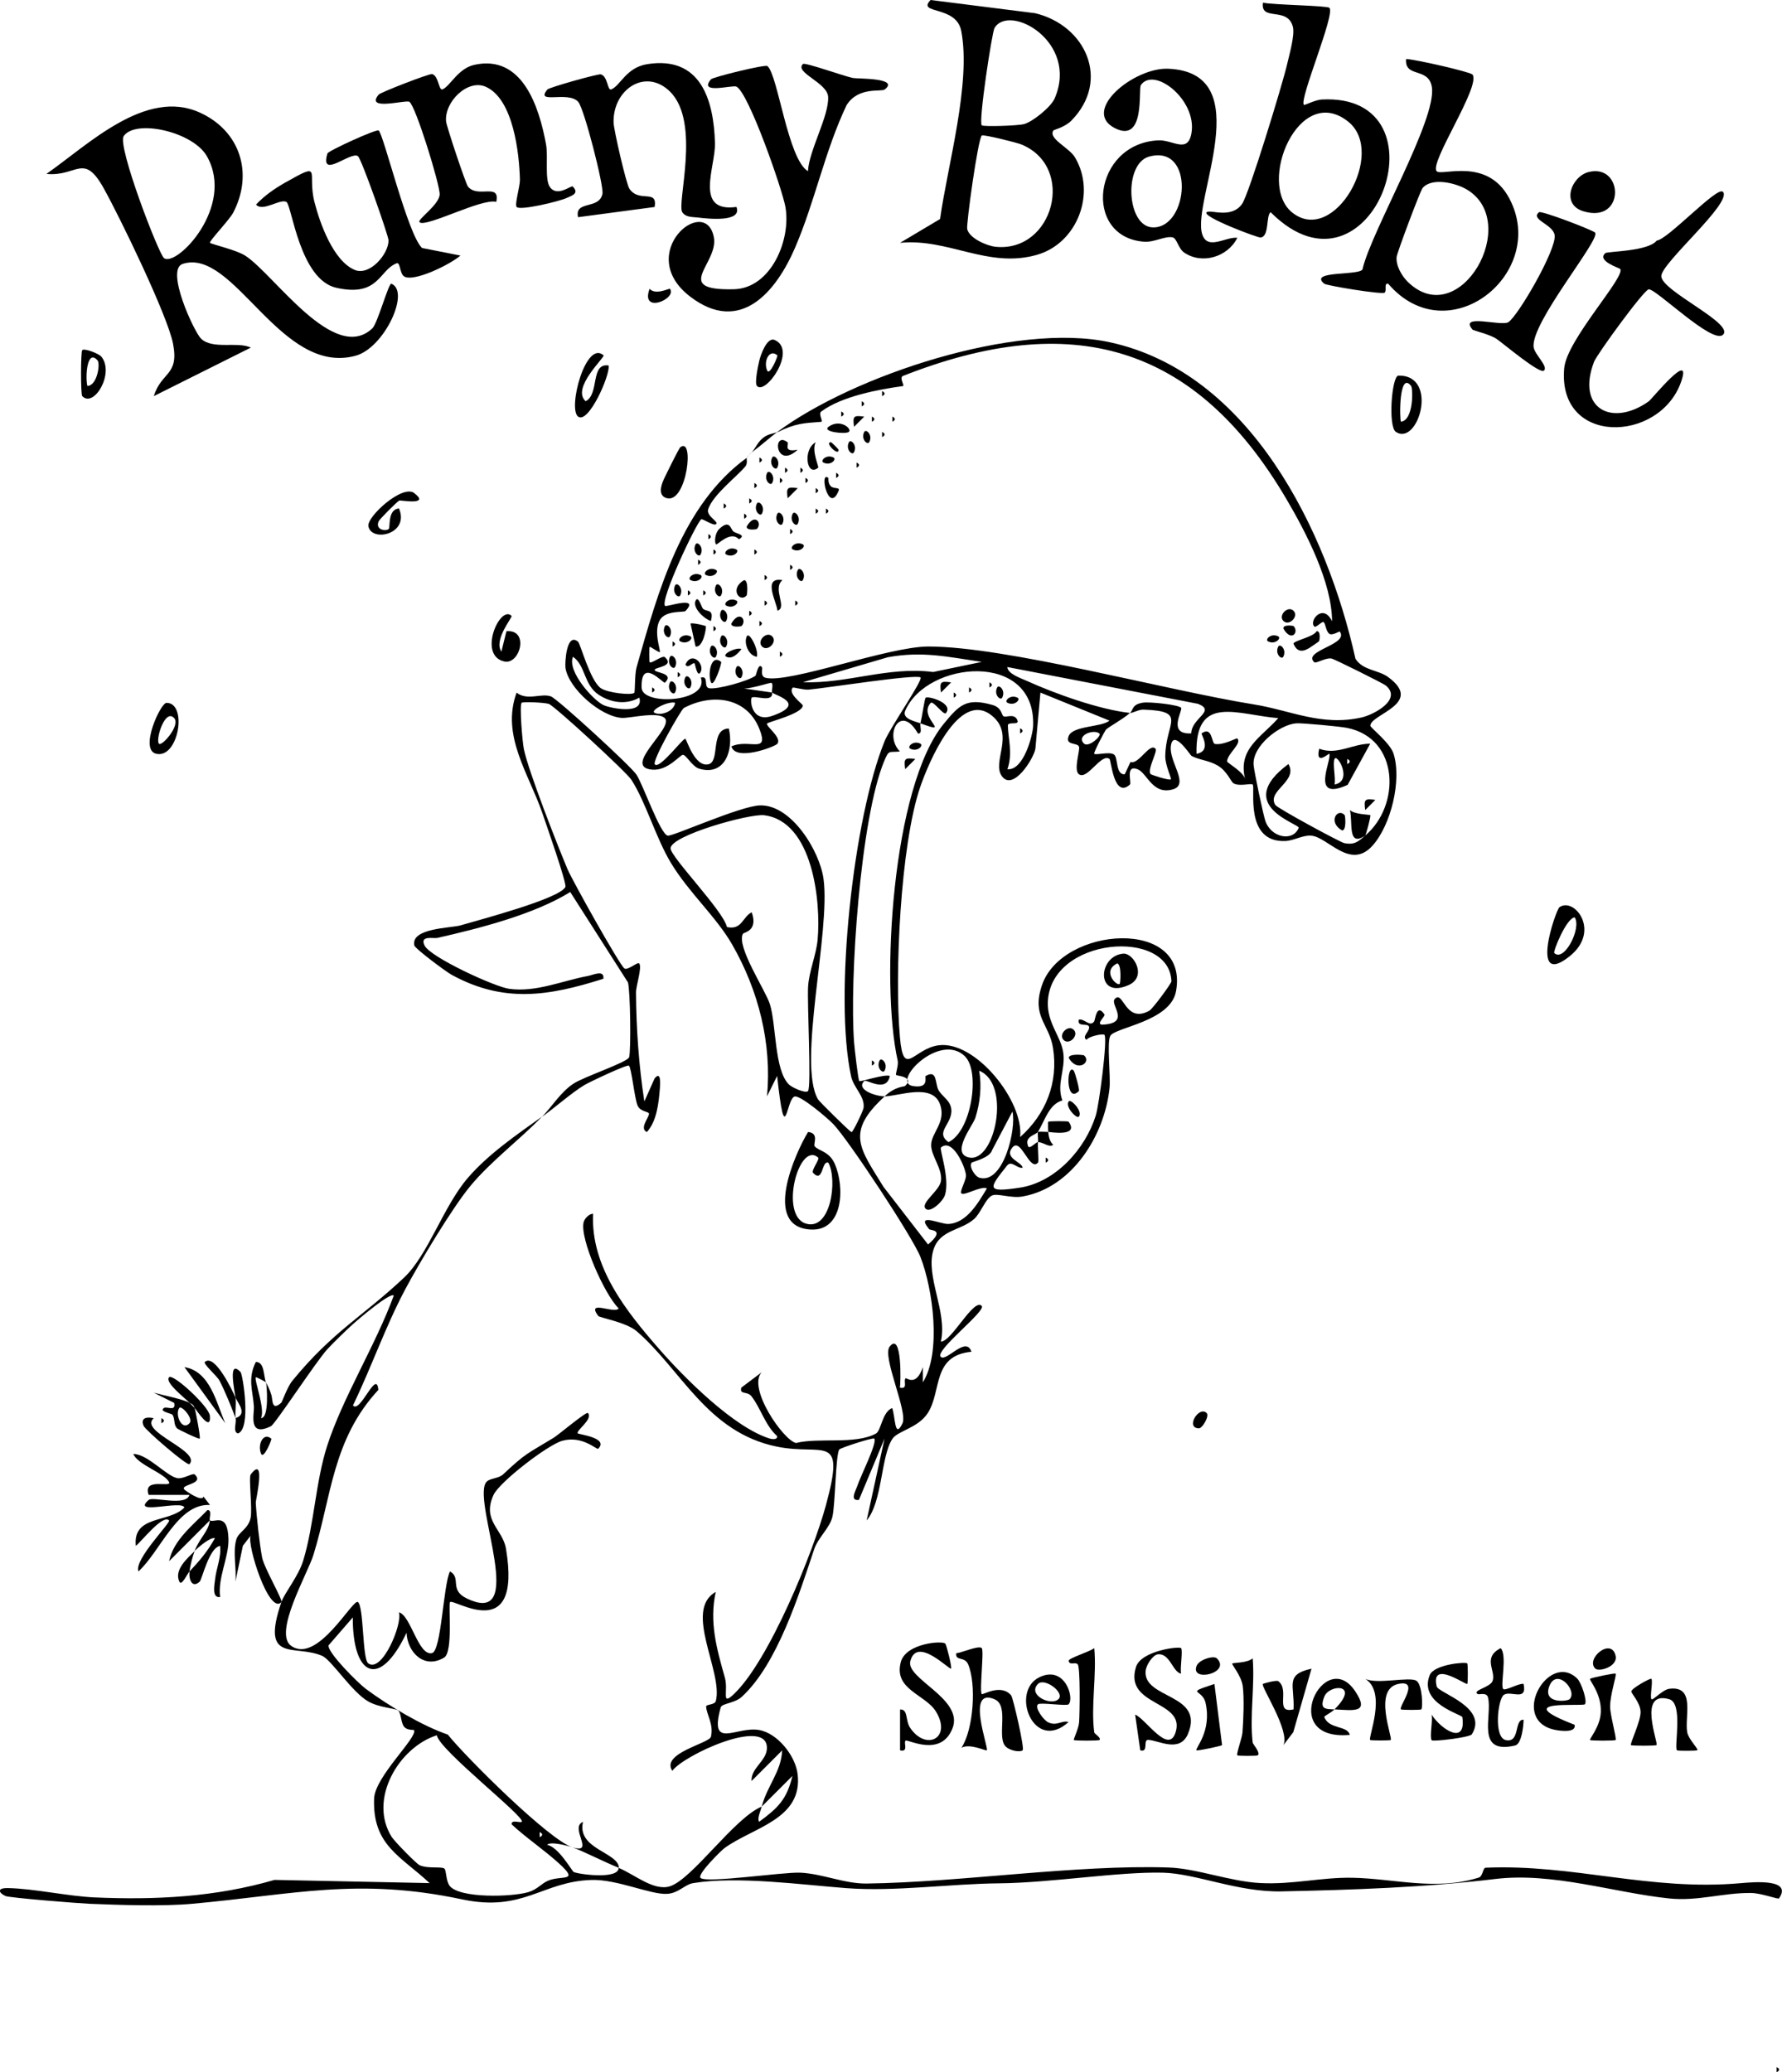 <?xml version="1.0" encoding="UTF-8"?>
<svg id="uuid-be283dd2-539d-4e87-a8a6-dfc54a378e15" data-name="Layer 2" xmlns="http://www.w3.org/2000/svg" viewBox="0 0 333.53 387.74">
  <g id="uuid-b0acd64b-17d4-4eb3-b399-25d6fc70f243" data-name="Layer 3">
    <g>
      <path d="M196.2,211.81c-.05-.53-.07-1.85,0-1.92.14-.13,3.7-.15,3.81,0,2.04,2.84-3.33,1.94-3.82,1.91.08.84.26,1.81.94,2.4-.75.61-1.81-.49-2.85-.49.07-.58-.13-1.78,0-1.91.07-.07,1.4-.03,1.91,0Z"/>
      <path d="M107.22,345.67c4.22,1.29-.71-3.76,1.9-4.77-1.21,5.1,6.68,5.69,6.71,8.6-2.86-1.16-6.23-2.91-8.61-3.82Z"/>
      <path d="M145.49,80.82c-1.42,1.06-2.99,2.49-4.78,3.82.78-.91,1.19-2.12,2.37-2.9.92-.61,1.76-.59,2.42-.92Z"/>
      <path d="M139.75,85.6c.3-.34.67-.62.96-.96-.35.26-.6.7-.96.96Z"/>
      <path d="M145.49,80.82c14.25-10.58,44.59-20.61,62.23-16.78,26.22,5.69,40.6,35.11,45.98,59.23,1.42,2.22,4.23,2.03,6.13,3.43,6.8,4.98-3.35,6.92-3.35,9.1,0,.34,3.71,3.22,4.34,5.21,1.58,4.99-.49,13.38-3.92,17.21-4.18,4.67-8.34-1.58-11.47-1.86-1.54-.14-3.21.92-4.81,1-7.85.38-5.59-10.13-6.17-10.57-.38-.29-2.43.43-3.59-.23-.44-.25-1.21-2.29-2.92-3.3s-3.41-1.02-4.93-1.82c-.23-.12-3.46-5.21-3.87-1.82-.36,2.95,3.53,7.15.4,8.07-3.85,1.13-4.81-3.05-6.63-3.76-2.35-.92-1.07,2.54-1.42,2.86-3.02,2.74-3.52-4.55-3.83-4.78-1.55-1.16-4.14,4-5.72,2.86-1.05-.76.2-4.38.03-5.1-.2-.91-2.7-.2-1.95-2.05.8-1.96,6.11-1.62,7.64-2.88l-12.93-5.25-.94,10.5c-.3,1.84-4.15,7.98-6.25,5.17-2.02-2.69,2.53-7.77-1.9-11.36-6.14-4.98-11.91,8.98-13.4,13.33-3.72,10.83-4.84,35.3-3.8,46.9.69,7.74,2.55,2.04,7.27,1.45,6.9-.87,15.96,10.49,15.22,17.18,4.82-4.29,7.18-10.17,6.16-16.67-.72-4.58-4.07-5.85-2.07-11.75,3.74-11.04,27.63-12.75,25.09,1.14-1.03,5.64-11.28,6.72-12.28,8.31-.72,1.15.08,7.57-.17,9.88-.95,8.77-6.95,18.52-16.23,20.2-2.22.4-4.77-.66-5.77-.17-1.23.61-2.07,3.25-3.33,4.38-2.5,2.23-6.43,1.97-7.62,5.77-1.55,4.96,2.65,11.61,1.39,17.17,1.96.09,6.13-8.19,7.64-6.68.93.93-8.91,8.39-7.65,9.55,1.06.97,4.72-4.02,5.73-.96-7.41.7-5.52,7.33-8.16,11.45-1.8,2.82-5.61,3.32-6.63,4.84-2.17,3.24-1.86,11.8-4.82,15.26l3.34-15.29-4.79,11.46c-1.82.23-.56-1.78-.28-2.67.5-1.59,3.78-8.1,3.16-8.8-.23-.26-6.38,1.75-6.56,2.04-.69,1.07-.74,10.3-1.28,12.58-.5,2.13-2.67,3.85-3.43,6.13-2.76,8.21-6.85,21.46-13.55,27.58-1.33,1.21-3.71,1.2-3.93,1.97-2.22,8.06,2.86,3.49,7.17,4.22,3.47.59,6.79,4.81,7.22,8.19,1.08,8.54-8.43,10.04-13.72,13.94-.53.39-5.18,4.93-4.43,5.56,1.2,1.01,15.39-1.14,18.69-.99,4.16.2,8.22,2.08,12.4,2.03,17.61-.23,39.11-3.57,56.47-3,5.32.17,11.54,2.63,17.2,2.91,6.13.31,11.38-1.1,17.26-.99,7.8.15,15.58,2.49,23.62-.03.79-.25.75-1.82,1.29-1.85,16.49-.7,30.71,4.41,47.76,2.89,2.62-.23,9.7-.82,7.15,2.85-.15.22-3.3-.99-5.22-1.01-5.23-.07-9.99,1.58-15.35,1.02-10.34-1.08-21.79-4.94-32.54-3.64-13.14,1.58-26.65,2.04-40,2.32-8.19.17-16-3.35-22.21-3.5-8.34-.2-20.81,1.89-30.61,1.99-9.38.09-19.54,1.59-28.65.9-8.32-.63-20.38-2.29-28.64-.94-1.6.26-2.7,1.86-4.85,2.01-3.06.21-9.39-2.75-14.19-2.6-9.26.28-12.72,6.07-24.24,3.63-19.53-4.14-31.48-.89-50.5.83-5.48.5-13.57.23-19.21,0-2.17-.09-15.03-1.12-15.75-1.46-1.37-.66-1.55-1.52.49-1.48,4.9.1,11.21,1.53,16.25,1.75,11.32.49,22.54-.05,33.63-3.28l29.03.6c-5.47-5.1-10.71-7.08-10.39-15.82.15-4.12,8.25-11.52,7.46-12.81-.05-.09-1.32.11-1.9-.7s-.48-2.54-1.1-2.99c-.55-.4-3.47-.5-5.52-1.65-3.09-1.73-6.91-7.79-8.66-8.55-5.13-2.23-11.58,1.5-7.64-10.05-2.32,2.44-6.49-10.8-5.75-12.43l-1.45,1.87-1.4,6.73c.24-2.47-.53-5.6.18-7.93.43-1.39,2.26-1.96,2.67-4.03.35-1.8-.41-7.56.02-8.11,2.92-3.81.92,4.91.94,5.25.13,2.53.72,7.9,1.19,10.3.39,1.98,3.94,7.99,3.6,8.35.61-1.78,3.21-4.83,4.11-7.84,2.04-6.75,2.29-14.62,4.45-21.37,2.9-9.04,9.16-19.02,12.48-28.16-.66-.66-6.74,4.53-7.61,5.32-1.2,1.08-3.74,3.54-4.8,4.7-2.16,2.35-9.77,14.02-10.57,14.42-4.36,2.18-3.11-2.3-3.2-3.69-.19-2.94-1.22-5.17.36-8.32,1.67-.04,1.43,2.69,1.9,3.82-.04-.1-1.83-1.04-1.9-.96-.36.42,1.82,6.02.96,7.64,1.63.06,1.07-6.36.95-6.69.32.75.56.94,1,2.35.29.94,0,3.11,1.85,1.47.17-.15,1.12-2.95,2.09-4.13,7.54-9.21,13.22-12.05,20.89-19.28,4.49-4.22,7.35-13.32,11.94-18.66,3.81-4.43,9.15-8.09,13.88-11.46-4.04,4.2-9.54,8.32-13.37,12.93-3.41,4.09-9.6,14.45-12.21,19.35-3.72,6.98-6.35,14.64-9.8,21.75,1.35,1.62,4.43-6.94,4.75-2.9-8.58,9.27-8.76,19.91-12.15,30.88-1.08,3.5-7.57,14.62-4.16,17.01,4.94,3.46,11.53-8.9,12.49-8.2,1.12.83.81,10.65,1.93,11.47,2.58,1.89,6.46-7.39,5.74-9.55,2.25.59,3.62,8.2,6.19,7.64,1.76-.38,2.11-12.77,3.37-15.29,2.18,1.2-.19,3.43,3.09,5.03,11.53,5.62,1.27-17.53,3.58-21.56.58-1.01,2.31-.72,3.31-1.66,4.34-4.08,4.48-3.79,9.46-6.84.92-.57,6.09-4.94,6.38-4.61,1.02,1.16-2.31,3.31-1.9,3.81.16.2,5.89.83,3.82,2.88-.25.25-2.95-2.53-6.7-1.5-2.72.74-11.77,7.72-12.88,10.12-2.24,4.84,1.71,6.4,2.32,10.07,3.05,18.23-9.78,9.23-10.47,10-.36.4.62,9.33-1.1,10.38-3.7,2.24-6.87-.93-7.04-4.64-5.08,10.68-10.1,8.1-10.06-2.87l-4.55,5.24c-.12,1.42,5.56,7.06,6.98,8.12,4.32,3.2,10.54,6.91,15.35,8.56,3.48,4.33,19.02,19.78,23.37,21.11-.68-.26-4.16-1.2-4.78-.48,2.13.38,4.65,4.89,4.96,5.07.73.42,8.45,1.49,8.42-.76,2.91,1.18,6.57,4.39,9.59,3.45,4.2-1.31,12.05-12.78,17.2-14.92-.22.87-.89,2.18-.49,2.85,3.51-2.58,5.18-4.17,6.23-8.58l-5.74,5.73c1-3.88,3.66-6.54,3.82-10.51l-5.73,5.73c-.13-2.51,2.92-3.77,2.88-6.25-.09-5.74-15.59,1.41-17.71,4.34-2.19-3.3,6.93-5.13,7.23-6.37.56-2.31-.83-4.18-.9-5.65-.02-.45,1.63-.29,1.82-1.04,1.4-5.43-6.12-17.01-.02-20.41-1.24,5.68.2,10.69,1.7,16,.71,2.51-.76,5.43,1.67,3.14,6.61-6.24,14.83-26.48,17.25-35.35,3.75-13.8-.36-9.18-9.18-10.98-13.02-2.66-17.85-14.34-26.23-21.59-1.94-1.68-6.97-2.54-7.2-2.86-2.37-3.19,3.14-.28,3.82-1.42-2.63-2.54-7.29-13.04-6.56-16.1.16-.67.99-1.6,1.77-1.6-.45,9.96,6.22,18.27,12.42,25.36,4.7,5.38,13.91,14.59,20.61,16.69.49.15,1.56.26,1.41-.46-2.24-2.02-3.02-5.15-4.79-7.44-.79-1.02-2.28-.23-1.9-1.62l3.82-2.88c-2.75,2.88,4,12.69,6.41,13.24,4.37-1.07,10.96.34,14.93-1.74,1.04-.55,1.16-4.02,3.07-4.8.61,1.52.42,5.99,1.93,2.87,1.05-2.17-3.84-12.48-2.41-14.34,2.37-3.09,2.1,7.08,1.92,7.64,1.62.4.59-1.31,1.08-1.73.18-.16,1.97,1.67,3.22-2.09v2.85c3.51-5.57,1.9-17.46-.44-23.45-1.45-3.72-13.44-21.85-16.28-24.84-1.17-1.23-6.01-5.3-7.2-5.21-1.68.12-1.78,10.5-3.35-3.84l-1.89,3.81c.92-9.92-1.59-19.8-6.52-28.39-3.01-5.24-8.1-9.69-11.48-15.3-2.84-4.72-4.71-11.43-7.4-15.55-.95-1.46-14.45-13.89-15.46-14.19-.93-.27-4.84-.43-5.07-.2-.42.41.12,7.18.42,8.67.87,4.19,6.25,17.89,8.16,22.44.88,2.1,9.77,17.98,10.65,18.59.63.44,2.46-1.27,2.77-.93.6.67-.6,4.17-.59,5.42.04,6.75.53,13.75,1.56,20.4l1.91-4.29c1.28-1.57,1.05,1.15.99,1.92-.22,2.65-.55,6.04-2.43,8.1-1.43-.68.32-2.59.4-3.39.05-.48-1.62-.35-2.14-1.58-.59-1.41-1.14-7.09-1.62-7.45-.36-.27-7.46,3.1-8.32,3.62-2.42,1.46-5.37,4.11-7.93,5.94,1.9-1.97,3.45-4.56,5.8-6.15,1.98-1.34,10.27-4.06,10.5-5.01.36-1.5.21-12.49-.23-13.98l-10.8-16.91c-6.78,4.2-16.93,6.78-24.89,8.59-.68.15-3.35-.54-2.37,1.43,1.09,2.18,13.11,7.72,15.84,8.09,5.03.69,9.89-1.51,14.71-2.4.99-.18,3.13-1.26,2.91.52-10.18,3.23-18.62,4.62-28.41-.75-1.08-.59-6.84-4.89-6.97-5.48-.72-3.28,6.9-3.25,8.64-3.76,3.47-1.02,18.6-5,19.63-7.19.31-.66-3.71-12.06-4.34-13.9-2.51-7.3-7.74-14.44-4.79-22.46,2.02,1.59,4.61.04,6.43.71,1.21.44,14.95,13.03,16.01,14.64,1.22,1.85,4.42,11.08,5.84,11.41.89.2,13.58-5.56,17.28-5.66,5.89-.16,11.18,8.54,11.89,13.77,1.34,9.92-4.92,34.48-1.05,41.21.26.46,5.88,5.97,6.28,6.16.23.11,2.17-3.94,2.26-4.53.3-2.14-1.87-3.77-2.33-5.91-3.25-14.95.42-48.36,6.27-62.72,1.06-2.6,7.25-11.48,6.72-11.92-.81-.67-17.91,2.02-20.95,2.28-.91.08-2.84-.5-2.96-.37-1.01,1.1,1.89,3.06,1.88,3.34-.04,1.53-6.44,3.06-6.67,3.36-.38.48,2.81,2.59,1.91,3.8-.38.52-7.82,3.38-8.6.49,3.28-1.5,7.16,1.54,5.22-3.3-2.4-5.98-8.91-6.65-14.12-3.89-.52.28-6,9.91-5.44,10.55.89,1.02,5.34-5.04,5.72-4.78.27.19,1.75,5.33,4.3,4.77,2.28-.49.25-6.6,3.83-6.7.92,3.89-.62,8.95-5.52,7.53-1.33-.38-2.44-2.6-3.07-2.6-.56,0-2.83,3.02-5.75,2.77-5.73-.49,4.05-7.76,2.39-9.6-1.23-1.36-6.57,0-8.05-.08-3.98-.24-9.96-5.47-10.57-9.34-.13-.82.14-6.77,2.35-4.92.45.38,2.24,7.24,4.24,8.68,1.26.9,5.79,1.39,6.29.88.17-.17.04-3.43.44-4.82,3.99-14.1,8.43-30.33,20.62-39.16-.11.13.21,1.05-.27,1.62-1.69,2-6.01,5.27-6.95,7.96-.47,1.35,2.03,2.35,1.48,2.84-.47.42-2.54-1.08-2.79-.9-.92.63-7.78,15.18-6.77,16.21.24.24,6.6-2.02,3.82.95-.29.31-3.71-.2-4.8,1.69-1.23,2.13.18,5.73,0,5.98-.13.18-1.78-1.05-1.9-.97s-.09,2.77,0,2.88c.29.34,2.41-1.36,2.85-.95,1.93,1.77-1.92,1.85-1.92,2.39,0,.57,3.79.55,1.92,2.39-.26.25-4.54-4.88-4.36.94.1,3.43,12.73,2.72,11.08-1.89,1.59-.42.44,1.76,1.54,1.98,1.49.29,7.4-1.35,8.7-2.34.14-.11.52-2.58,1.22-1.55.15.23-.39,1.65.62,1.93,4.28,1.16,23.02-5.83,30.48-5.84,14.58-.01,44.53,8.2,60.99,10.84,6.79,1.09,12.63,4.13,20.14,2.43,2.31-.52,7.68-3.4,4.48-6-.44-.36-9.6-4.94-10.16-5.03-1.09-.17-2.88,1-3.2.7-2.26-2.17,6.63-3.3,4.77-5.74-.06-.08-1.4.81-1.94.42-.68-.5-.69-1.92-1.08-2.19-.31-.21-1.42,1.16-1.75.81-1.03-1.05,1.67-4.44,3.34-.96-.03-7.23-4.78-16.49-8.6-22.96-17.07-28.97-40.21-35.35-71.71-22.95-.78.31.39,1.85-.02,1.9-4.5.62-11.39,1.88-15.28,4.76-.61.45.45,1.89-.03,1.93-3.19.25-4.74.24-8.16,1.94ZM183.75,123.85c-6.31-.93-11.11-2.06-17.59-.87l-15.88,4.67c8.3.31,15.9-2.99,24.38-1.91l9.09-1.89ZM119.65,130.54c-2.43,1.39-5.32.96-7.59-.54-2.81-1.85-2.45-5.48-4.82-7.11-1.15,2.68,3.82,8.19,5.75,9.06,1.21.55,7.64,1.91,6.67-1.42ZM211.5,133.4c.65-.56.31-1.59,2.39-1.92,1.3-.21,6.81.4,7.18.97.33.51-2.66,5.04,1.89,4.77.06-2.9,4.73-4.17,1.25-5.53l-35.67-6.88c.04,1.27,2.57,2.11,3.62,2.58,5.25,2.39,13.67,5.4,19.34,6.01-1.48,1.28-4.1,2.67-4.52,3.14-.17.19-2.37,4.34-2.18,4.5.38.31,2.8-.45,3.69.13.83.55.26,3.85,2.03,3.7l1.07-2.3c1.54.57,3.57-3.69,4.69-2.47.43.46-1.58,3.87-.94,4.73.12.16,3.5,1.25,3.81.99.17-.14-1.06-2.6-1.05-4.29.04-6.33,4.29-8.47-4.1-8.75-.89-.03-2,.67-2.51.62ZM165.58,205.12c2.09-1.91,3.66-1.76,3.83-1.92,1.78-1.74-1.49-1.88-1.67-2.05-.21-.2.49-1.77.27-2.73-3.22-14.41-1.06-51.22,8.65-63.01,2.87-3.49,4.2-4.9,9.11-3.5,1.75.5,1.66,1.87,2.05,2.11.5.31,2.13-.67,2.63.83.29.88-1.81.13-1.81.88,0,2.25.98,5.21-.09,8.2,2.99.31,4.75-6.25,4.82-8.15.48-14.05-19.87-12.16-23.94-2.8-.67,1.54,1.87,1.99,2.85,2.36.26-1.01.78-4.62.96-4.78.47-.41,5.29,1.01,3.81,2.87-.42.52-2.39-2.4-2.85-1.91-2.54,2.73,4.25,6.14-1.92,3.82-.15.57.46,1.98-.47,1.91-3.28-5.76-6.42.32-3.37,3.36-2.08.24-2.02-.42-2.94,1.78-4.44,10.61-6.54,40.92-5.64,52.7.08,1.06.75,6.88.96,7.18.16.24,4.7-1.35,5.73-.95-.64,3.25-4.37.56-4.78.95-1.67,1.6,2.16,2.88,3.82,2.87-7.41,6.76-4.67,9.69-.22,16.95l8.33,10.77c3.36-2.87.44-2.58.2-2.87-2.64-3.2,2.14-.9,3.59-.97,3.48-.16,5.62-4.01,7.23-6.66-1.18-.5-4.25,1.46-4.78.94-.38-.37.9-2.42.86-3.38-.07-1.43-2.49-7.09-4.68-5.21-.34.29,1.7,5.78.75,8.88-.38,1.24-2.79,3.44-3.62,2.58-1.06-1.1,2.69-3.38,2.88-5.28.23-2.34-1.89-4.62-1.85-6.69.05-2.27,2.79-4.17,1.7-7.46-1.38-4.2-7.78-1.62-10.4-1.6ZM144.53,129.58c-.18-.2.25-1.46-.1-1.79-.24-.23-4.97,1.68-6.6.84l6.69.95c.22,2.02-3.29.46-3.82.96-.36.34-.09,4.79,3.86,3.4,6.6-2.32.44-3.83-.04-4.37ZM126.36,131.5c-1.24-.39-4.81,1.43-3.82,1.89,1.25.58,3.6-.31,3.82-1.89ZM239.25,134.37c-7.61-.59-15.6-4.61-15.3,6.68,2.94-.54.79-3.7.95-3.82,2.01-1.47,1.85,1.86,2.48,1.97,1.66.29,4.06-1.18,4.21-1.02.89.97-1.83,2.78-1.93,4.29-.02.24,3.13,1.98,3.39,3.34-1.43-5.73,2.98-7.8,6.21-11.45ZM255.51,156.35c6.64-5.58,6.46-18.17-3.37-20.15-1.4-.28-8.39-.93-9.51-.86-3.1.21-8.36,4.28-7.99,7.87.14,1.38,1.74,8.98,2.17,10.32,1,3.17,5.15,4.07,6.26,1.38.31-.75-12.45-4.15-1.92-11.95,1.88,3.26-4.13,5-2.45,7.66.39.62,12.15,6.98,12.88,7.13,2.02.42,2.74-.4,3.93-1.4-3.39,2.29-2.26-2.62-2.86-4.78.93.86,3.69.82,3.82.96.15.16-.8,3.71-.96,3.82ZM205.76,137.24c-1.12-.89-4.42.43-2.86,1.9.84.79,3.39-1.48,2.86-1.9ZM151.23,204.15c.67-.72-.18-16.49.02-19.58.19-2.88,1.52-5.91,1.78-8.73.66-7.17-.91-22.16-10.01-23.3-2.72-.34-17.49,3.79-17.51,6.19,0,1.63,9.9,11.72,10.55,14.73,2.82.63,2.94-1.96,4.64-2.76,1.24,3.54-1.48,3.72-1.65,4.03-1.27,2.35,4.21,10.53,5.04,13.14,1.22,3.84.82,12.38,3.58,15.06.62.6,3.12,1.7,3.55,1.23ZM194.28,213.72c-.11.97.22,3.57,0,3.82-1.58,1.75-3.17-4.76-4.77-2.86-1.69,2,1.72,2.71,1.9,3.81-1.01.24-2.08-1.45-2.92-.4-3.37,4.24-4.09,5.12,2.36,4.14,6.71-1.01,12.28-7.24,14.24-13.5.64-2.04,2.25-14.44,1.62-15.1-.25-.26-2.81.22-3.36.93-.9-.61.46-1.43.5-2.27.06-1.06-2.37.08-1.92-1.52,1.11-.18,2.06,1.47,2.86.35.21-.29.43-3.51,1.93-1.3.21.31-1.62,1.78-.48,1.91,5.56-.21,1.47-3.72,2.39-4.78,1.62-1.88,1.9,4.69,6.48,2.17.64-.35,4.15-5.13,4.14-5.5-.33-10.04-22.59-8.32-23.13,3.81-.18,4,2.52,6.55,2.9,9.63.4,3.21-1.32,5.77-.18,8.85-2.52.68-3.28,3.8-4.58,5.89-.32.52-2.4.83-1.92,2.38.16,1.26,1.42-.47,1.92-.47ZM180.66,197.7c-4.73-4.75-13.98,4.84-9.81,5.51,3.21.52,2.14-1.72,2.41-1.88,2.24-1.32,1.71,1.52,2.43,2.71.74,1.21,2.18,1.87,2.36,3.5.31,2.75-3.18,4.27-.52,6.17,4.33-2.06,5.94-13.18,3.12-16ZM183.27,200.35c.5,2.9.18,5.98-.72,8.82-.46,1.45-4.71,6.66-1.17,7.41,4.85,1.02,7.94-13.82,1.89-16.23ZM181.85,217.56c-.53.74.63,2.58,1.5,2.82,4.51,1.22,6.92-9.31,6.14-12.39l-3.79,7.19c-.41,1.51-3.72,2.2-3.85,2.38ZM97.66,340.88c.78-.82-15.47-13.44-15.9-16.19-7.09,2.24-12.88,11.97-8.45,19.02.5.8,4.6,5.02,5.24,5.3,1.58.69,4.08.18,4.63.63.37.3.26,2.34,1.01,3.26,1.92,2.33,11.63,2.05,14.69,1.14,1.69-.5,2.41-1.57,3.63-2.11,2.54-1.13,6.05.33,2.16-3.22-2.83-2.58-6.1-4.75-8.91-7.35-.1-.98,1.65-.21,1.91-.48ZM101.01,342.8v.96c.62-.32.62-.64,0-.96Z"/>
      <path d="M39.3,45.43c.22.28,4.89,1.29,6.65,2.44,5.41,3.54,16.6,20.28,23.73,13.58,1.01-.95,3.05-8.57,3.58-8.36,3.57,1.47-1.33,12-6.69,13.47-14.08,3.86-22.74-20.31-32.38-17.18-3.29,1.07,2.16,12.76,3.44,13.99,2.17,2.09,6.87.48,9.32,1.67l-18.17,9.08c1.48-4.66,4.76-3.78,3.61-9.8-1.01-5.25-9.98-23.72-12.99-29.11-3.77-6.76-4.96-2.11-10.71-2.67,7.83-5.47,18.56-16.08,28.7-11.48,7.6,3.44,10.07,11.41,6.27,18.71-.72,1.38-4.58,5.38-4.36,5.67ZM30.7,48.3c2.34,1.72,13.35-9.62,8.04-19.04-2.61-4.64-13.4-7.01-15.59-3.79-1.24,1.83,6.56,22.1,7.55,22.83Z"/>
      <path d="M197.16,24.42c-1.02,1.52,2.94,3.18,4.04,5.03,4.01,6.72.42,16.05-7.08,18.22-9.18,2.65-16.62-3.14-25.66-2.23l7.49-4.46c1.38-9.94,5.85-25.43,3.96-35.2-.94-4.86-8.41-3.04-5.73-5.78l19.56,2.47c9.48,2.27,14.16,12.58,6.8,20.08-1.26,1.29-3.28,1.71-3.39,1.87ZM183.76,23.45c.28.28,6.67.09,7.9-.23,1.6-.42,5.03-3.18,5.73-4.79,4.61-10.62-8.52-17.88-11.26-13.17-.46.79-3.02,17.53-2.38,18.18ZM183.77,25.35c-.72.52-2.95,16.66-2.74,17.52.4,1.72,3.69,3.15,5.34,3.31,10.81,1.06,15.07-14.92,4.8-19.15-.84-.35-7.09-1.9-7.4-1.68Z"/>
      <path d="M275.58,13.92c1.74,2.04-8.19,16.65-6.67,18.13.97.94,9.44-2.71,13.58,5.07,7.39,13.9-11.37,29.14-22.67,15.97-.87-.15-.21,1.27-.66,1.67s-10.85-1.31-11.3-1.67c-3.18-2.59,7.33-1.39,7.19-2.85,1.69-7.11,13.88-27.92,12.95-33.92-.59-3.85-5.14-1.66-4.83-5.28,1.68.05,12,2.41,12.41,2.9ZM263.5,52.75c9.71,9.44,21.33-11.11,11.07-17.27-2.08-1.25-6.54-2.34-8.3-.31-.45.52-4.8,12.14-4.87,12.91-.16,1.65.99,3.59,2.11,4.68Z"/>
      <path d="M248.81,1.46c1.19,1.08-5.68,17.11-4.77,18.16.11.13,2.1-.93,3.33-1,24.36-1.29,9.42,40.07-9.56,21.08-.91.73-.19,4.62-1.9,4.74-.57.04-11.07-3.91-10.06-4.73.7-.58,4.55,1.3,6.61-1.53,1.27-1.74,7.61-22.54,8.41-26.02.42-1.83,1.52-5.61,1.11-7.16-1.03-3.88-6.1-.89-5.6-4.5,1.85.42,11.97.54,12.43.96ZM252.36,22.78c-9.25-7.44-17.19,11.59-10.52,16.97,7.84,6.32,17.73-11.17,10.52-16.97Z"/>
      <path d="M151.22,32.05c.19-3.89,3.97-10.38,3.78-13.93-.15-2.68-6.38-4.54-4.71-6.15.35-.34,7.62,2.26,9.32,2.62.86.18,8.85-.06,5.98,2.15-.66.51-4.9-.59-7.13,2.92-4.07,8.54-5.93,18.06-9.65,26.69-3.52,8.17-10.21,16.35-19.62,9.16-10.57-8.07,2.85-19.34,4.42-11.11.94,4.9-8.02,10.01,3.76,9.72,6.98-.18,10.73-9.32,9.63-15.42-.59-3.28-6.88-21.36-9.16-22.49-.74-.37-7.22,1.54-4.77-1.37.35-.42,10.13-2.82,10.56-2.48,1.96,1.55,3.82,17.5,7.61,19.68Z"/>
      <path d="M231.59,44.49c-1.79,3.6-6.63,5.07-9.98,2.75-1.07-.74-1.35-2.68-2.15-2.83-1.46-.28-3.44.97-5.35.82-11.56-.89-9.58-18.38,2.69-18.97,2.72-.13,5.55,2.59,6.21-1.41,1.02-6.18-7.01-12.47-9.48-8.93-.51.73.9,11.04-4.9,8.04-6.31-3.27,3.66-11.38,10.03-11.1,17.08.74,4.31,24.7,6.36,30.99,1,3.06,4.37.42,6.57.64ZM215.05,29.31c-4.78,1.34-4.22,13.13.73,13.24,6.74.14,7.93-15.66-.73-13.24Z"/>
      <path d="M107.22,34.92c1.25,1.29-.19,1.68-1.2,2.14-1.41.64-8.62,2.37-9.31,1.68-.44-.44.62-3.83.6-5.09-.11-4.92-1.22-15.1-6.38-17.41-3.39-1.52-7.78,2.82-7.44,6.48.09.93,3.69,11.72,4.11,12.21,1.87,2.23,6.06-.8,5.28,2.84-2.7-.72-13.12,4.84-14.35,3.82-.57-.47,3.65-3.21,3.76-5.19.1-1.7-4.5-16.63-5.67-17.35-.69-.42-8.35,1.79-5.75-1.35.34-.41,9.48-3.96,10-3.84,1.24.29,1.22,3.14,1.95,2.86,1.41-.55,2.88-3.91,5.96-4.59,9.04-2,12.15,7.97,13.42,14.88.42,2.31-.26,6.46.68,7.92,1.35,2.08,4.06-.32,4.33-.04Z"/>
      <path d="M137.85,38.75c1.09,2.94-5.58,2.15-7.23,1.95-1.03-.12-2.21,0-2.9-.96-1.15-1.59,3.52-16.73-2.27-22.55-4.57-4.59-10.76-.49-10.61,5.73.04,1.42,2.39,11.59,2.97,12.41,1.87,2.69,5.28-.05,4.72,3.4l-14.34,1.91c-.69-3.23,3.98-1.33,4.57-4.4.28-1.45-3.4-15.84-4.52-17.16-1.85-2.17-8.18.56-5.79-2.33.33-.4,9.48-2.96,9.98-2.84,1.35.32,1.24,3.11,1.97,2.82,1.73-.68,2.75-4.09,6.76-4.73,9.84-1.55,12.42,6.43,12.66,14.77.13,4.43-4,13.06,4.03,11.95Z"/>
      <path d="M322.47,35.88c1.86,2.01-11.54,13.33-11.53,15.79,0,2.78,13.82,8.89,11.53,10.98-1.98,1.8-12.4-8.52-13.87-8.52-.85,0-9.73,12.2-10.25,13.57-3.37,8.81,3.42,12.25,10.25,7.39.56-.4,8.32-10.01,6.01-3.55-4.06,11.36-23.17,11.9-21.84-2.67.49-5.33,11.49-17.05,10.48-18.54-.12-.18-4.48-1.51-2.78-2.97.38-.33,8.04-.31,9.61-2.34,2.11-.22,11.34-10.25,12.38-9.13Z"/>
      <path d="M70.86,24.4c.94.7,5.44,19.47,8.13,22l7.18,1.42c-1.81,1.62-8.81,5.08-10.56,3.88-.82-.56-.66-2.71-1.38-2.43-3.32,1.27-3.29,6.37-11.28,4.58-6.83-1.53-8.32-15.32-9.32-16.04-1.06-.76-4.49,1.93-5.71.47,1.57-1.67,3.47-2.99,5.45-4.11,7.22-4.08,4.04-2,5.5,3.68,1.01,3.95,3.52,10.97,7.51,12.65,2.82,1.19,6.36-2.97,6.34-5.52,0-.84-5.05-15.26-5.73-15.76-1.34-.98-7.19,4.48-5.71-.5.15-.5,9.15-4.61,9.58-4.3Z"/>
      <path d="M298.56,43.54c1,1.32-12.15,16.93-11.51,21.44.2,1.38,2.74,3.54,1.94,4.36-.75.77-7.62-5.07-8.89-5.93s-4.34-1.55-4.49-1.73c-2.6-3.09,5.38-.57,6.69-1.39,1.82-1.14,9.05-13.6,8.68-16.28-.28-2.05-4.63-2.91-2.93-4.3.43-.35,10.18,3.38,10.52,3.83Z"/>
      <path d="M176.94,307.55c.23.29,1.26,4.43,1.07,4.66-.28.34-6.43-6.17-7.63-1.37-.83,3.32,10.08,7.05,7.89,12.57s-8.41,1.95-8.78,2.29c-.42.37.63,2.2-1.03,1.81v-7.64c1.54-.1.97,2.04,1.86,3.38,2.94,4.45,7.89,2.03,4.88-2.96-1.98-3.28-7.98-4.1-6.6-9.3.95-3.55,7.84-4.05,8.34-3.44Z"/>
      <path d="M183.75,308.38c.47.49-.47,8.06.01,8.6.19.22,3.57-2.02,5.5.25.34.4,2.54,9.92,2.15,10.26-.53.46-2.71.05-3.37-.92-1.38-2.02.83-7.46-1.9-8.62-5.44-2.32-1.04,9.12-1.44,9.55-.16.18-3.15-1.35-4.75-.47,2.3-3.51,2.8-11.95,1.26-15.6-.66-1.56-2.45-.57-2.23-2.09,1.06-.1,4.23-1.53,4.77-.96Z"/>
      <path d="M221.06,308.38c.36.54-.22,3.62,0,4.78-1.59-.29-2.06-3.82-4.32-3.62-.96.09-2.22,1.98-2.32,3.13-.46,5.25,11.07,4.21,7.94,11.73-1.53,3.68-5.55,1.22-7.46,1.15-1.03-.04.15,2.41-1.48,1.96l-.96-6.69c2.01.81,6.28,7.62,7.59,3.26,1.8-5.97-9.7-4.77-7.44-12.15.94-3.08,8.18-3.94,8.45-3.54Z"/>
      <path d="M274.63,311.25c.13.25.12,3.68,0,3.83-.23.28-6.93-4.61-5.73.47.29,1.22,9.78,3.91,6.57,8.97-.35.56-7.34,1.42-7.52,1.09-.4-.74.24-3.55,0-4.79,1.73,2.74,6.51,5.88,5.75.49-.08-.55-8.25-2.55-6.1-7.88.82-2.03,6.84-2.52,7.02-2.18Z"/>
      <path d="M204.81,324.16c.04.28,1.42,1.05.96,1.42-.19.15-4.6.15-4.78,0-.13-.11.89-2.1.98-3.31.13-1.75.24-10.27-.26-10.86-.43-.5-1.53.27-1.69-.64-.09-.51,3.92-1.69,4.79-2.39.48,4.96-.66,10.97,0,15.78Z"/>
      <path d="M297.33,32.19c6.55-1.66,6.96,9.71-.95,7.35-4.3-1.28-2.28-6.53.95-7.35Z"/>
      <path d="M281.35,316.03c.35.41,3.01-1.14,3.81-.95.73,3.38-2.38,1.18-3.68,2.04-1.14.75-1.96,7.98.35,8.47,2.75.59,1.5-3.9,3.33-3.81,0,1.19-.37,4.54-1.57,4.82-7.53,1.78-4.21-5.58-5.09-9-.26-1.02-1.69-.46-1.93-.62-1.12-.72,2.4-1.22,2.81-2.5.61-1.89-1.97-4.32,1.49-6.09,1.29,1.32-.11,6.95.48,7.64Z"/>
      <path d="M296.64,318.89c-.48.46-14.5-1.01-1.92,3.84.31,1.53-2.56,1.14-3.39,1-9.11-1.55-1.53-14.97,3.89-9.63.77.76,1.94,4.28,1.41,4.79ZM293.77,317.94c1.58-1.57-2.44-6.06-3.81-2.38-1.22,3.3,3.4,2.79,3.81,2.38Z"/>
      <path d="M249.77,319.85c-.64.64-1.98,1.24-1.91,1.43.9,2.35,4.32,1.52,4.78,3.34-13.74,1.23-4.72-16.75,1.01-8.16,2.78,4.17-.3,3.55-3.88,3.39,4.97-4.95-.99-4.75-1.91-2.38s.18,2.31,1.91,2.38Z"/>
      <path d="M240.21,326.55c1.28-2.71-4.3-11.06-3.84-11.46.11-.1,2.54-.77,2.88-.52,2.25,1.64-.81,6.13,2.86,5.28.22-4.54-1.69-6.51,3.36-7.62l-3.41,11.88-1.86,2.44Z"/>
      <path d="M200.02,318.89c-.37.39-5.28-.39-5.74,0-.7.6,1.04,2.99,1.93,3.39,1.65.75,2.53-.46,3.78-.06-6.5,5.84-10.97-5.69-5.47-8.38,4.8-2.34,6.6,3.9,5.5,5.04ZM198.1,317.94c1.29-1.19-2.59-4.09-3.82-2.86-2.04,2.05,2.39,4.19,3.82,2.86Z"/>
      <path d="M39.3,284.48c.76.54,3.33-1.67,3.46,3.49.09,3.45-2.04,7.21-1.56,10.85-1.62.25-1.05-2.32-.94-3.33.23-2.09,1.17-4.07.94-6.23-2.06.28-3.38,6.27-3.83,6.69-1.38,1.27-2.06-.33-1.9-1.91,1.92-2.04,3.38-3.76,4.76-6.23-.92-.23-3.21,1.79-3.81,2.4,1.03-2.6,2.56-3.56,2.87-5.74l-7.64,7.65c.81-4,4.54-6.8,7.17-9.56.99-.08.24,1.74.47,1.91Z"/>
      <path d="M35.47,294.04c-.45.47-1.48,2.81-1.9,1.91-1.04-2.23,1.54-4.4,2.86-5.73-.37.93-.86,2.84-.96,3.82Z"/>
      <path d="M234.46,326.07c.03.27,1.53,1.91.95,2.38-.15.12-3.67.12-3.82,0-.26-.22.88-3.21.96-4.29.18-2.38.34-6.41.05-8.66-.26-1.99-2.15-4.09-1.97-4.24.19-.16,2.87-.08,3.83-.97.42,5.04-.58,10.85,0,15.78Z"/>
      <path d="M291.88,169.75c2.8-1.95,7.77,4.44,1.96,9.13-7.74,6.26-2.65-8.65-1.96-9.13ZM290.91,178.33c1.84,1.76,5.15-4.65,3.82-6.68-1.54.1-4.1,6.41-3.82,6.68Z"/>
      <path d="M36.42,275.87c2.01,1.85-2.85,1.86-1.9,2.85.26.27,3.33,2.4,3.56,1.3l1.22,1.58c-6.07-.34-9.28,8.71-13.39,12.43-.88-2.21,6.13-9.16,5.73-9.55-1.21-1.18-5.2,4.02-6.22,4.77-.6-5.82,6.26-4.25,9.09-7.17-.43-1.47-10.06,1.55-6.69-1.42.81-.71,6.98,1.3,7.64-.95h-7.64c-1.18-3.37,4.4-1.24,3.82-2.4-.85-1.68-5.85-3.22-6.69-5.25,2.68-.03,6.22,4.19,8.27,4.52,1.09.18,2.87-1,3.2-.7Z"/>
      <path d="M261.26,80.81c-1.5-.99-.77-10.51.48-10.53,7.65-.13,3.7,13.29-.48,10.53ZM264.11,72.22c-2.28-2.94-2.18,6.27-1.9,6.69,2.39-.27,2.27-6.21,1.9-6.69Z"/>
      <path d="M309.09,317.94c.26.31,2.07-1.79,3.37-1.95,4.94-.61,2.8,5.2,3.33,8.15.23,1.27,2.15,3.14,1.9,3.35-.15.12-3.68.15-3.82.01-.59-.57,1.24-8.79-1.45-9.56-6.04-1.72-1.95,8.28-2.38,8.59-.19.14-4.6.15-4.78,0-.25-.21,1.87-4.52,1.8-6.25s-1.76-3.42-1.73-3.79c.04-.61,3.61-2.55,3.75-2.37.34.41-.32,3.41.02,3.82Z"/>
      <path d="M112.96,66.48c.37.32-6.1,6.12-3.35,8.59,2.63-1.3.83-7.22,4.31-6.68.3,1.81-3.79,11.05-5.73,9.55s1.43-14.37,4.77-11.46Z"/>
      <path d="M302.39,313.17c.24.21-1.07,4.01-1.03,6.23.03,1.63,1.27,5.98,1.03,6.18-.18.15-4.59.15-4.78,0-.22-.18,1.9-2.45,2.01-5.23.14-3.54-2.26-6-2.01-6.23.18-.17,4.6-1.12,4.78-.96Z"/>
      <path d="M266.03,319.85c-.14.13-3.67.12-3.82,0-.53-.45,3.7-5.62-.47-4.77-4.85.98-.98,10.19-1.45,10.5-.16.11-3.67.11-3.83,0-.5-.34,3.21-8.94-.96-11.46,2.2,1.11,8.38-.47,9.63.39,1.09.75,1.21,5.03.89,5.34Z"/>
      <path d="M228.73,326.54c-.18.16-4.6,1.11-4.79.96-.36-.3,2.91-3.46,1.7-8.87-.6-2.69-4.06-1.64,1.66-3.54l1.43,11.45Z"/>
      <path d="M31.17,131.51c3.97,0,2.28,10.43-1.9,9.54-3.29-.7.77-9.54,1.9-9.54ZM32.6,134.37c-1.7-1.88-3.51,3.96-2.86,4.78.5.62,4.08-3.42,2.86-4.78Z"/>
      <path d="M127.33,83.69c2.68-2.07,1.24,10.26-2.39,9.55-1.74-.34-1.35-2.17-.7-3.55.41-.88,2.82-5.8,3.09-6.01Z"/>
      <path d="M77.56,92.29c3.03,2.35-2.62,1.26-2.83,1.37-.53.3-3.69,3.49-3.86,3.89-.7,1.67,1.46,1.88,1.89,1.42.32-.34-.25-3.66,1.92-3.83,2.03,4.83-5.15,6.38-5.73,3.33-.34-1.77,6.39-7.91,8.6-6.2Z"/>
      <path d="M141.67,72.21c-.47-.54.2-3.71.46-4.8.21-.86,1.39-4.44,2.87-3.79,4.29,1.87-1.75,10.41-3.33,8.59ZM145.49,66.48c-1.55-1.29-2.64,1.2-1.9,2.85.47,1.05,2.06-2.73,1.9-2.85Z"/>
      <path d="M95.74,115.25c.24.25-3.39,4.41-1.9,6.68l.95-3.82c4.35-.38,2.53,6.27-.36,5.67-5.11-1.07-.84-10.71,1.32-8.54Z"/>
      <path d="M35.47,262.48c.31.33.65.63.96.96.16.48,1.14,5.52.95,5.74-.15.17-3.99-1.7-4.16-1.85-.8-.68-.41-1.83-.94-2.61-.17-.26-2.61-.6-1.59-1.27.53-.35,2.29.75,1.91-.95l-3.82-1.91c1.67.47,5.42,1.19,6.7,1.9ZM35.47,266.3c.79-.84-1.48-3.39-1.9-2.86-.89,1.12.43,4.42,1.9,2.86Z"/>
      <path d="M35.47,262.48c-.83-.87-4.73-3.86-3.82-4.78.73-.74,7.42,5.41,7.63,7.19.29,3.3-2.49-1.06-2.86-1.45-.22-.63-.46-.68-.96-.96Z"/>
      <path d="M18.97,66.73c2.52,3.1-1.39,9.67-3.58,7.39-.3-.31-.29-8.28,0-8.6.38-.42,3.14.66,3.58,1.21ZM18.25,67.43c-1.96-2.22-2.31,3.03-1.9,4.78,1.82,0,2.47-4.14,1.9-4.78Z"/>
      <path d="M42.17,266.3l-7.65-10.5c4.88.82,5.97,6.78,7.65,10.5Z"/>
      <path d="M44.08,261.53c.15,1.24-.1,2.57,0,3.82-.67-1.88-2.09-5.31-3.01-7.04-.45-.85-3.11-3.14-2.73-3.47,1.85-1.66,5.2,5.42,5.74,6.68Z"/>
      <path d="M44.08,261.53c-.13-1.12-1.53-7.44.95-4.79.4.43,2.05,10.57-.48,11.47-1.07-.26-.21-2.11-.47-2.86,2.33-.75.43-2.82,0-3.82Z"/>
      <path d="M28.78,265.36c-2.92,2.53,8.92,6.1,6.68,8.6-.37.42-8.25-6.36-8.59-7.18-.65-1.56.71-1.69,1.91-1.41Z"/>
      <path d="M298.57,312.2c-1.85-1.85,3.04-5.91,3.82-2.37.44,2.01-3.12,3.07-3.82,2.37Z"/>
      <path d="M227.76,310.3c2.74,2.75-4.98,4.53-3.81,1.44.47-1.25,3.24-2.02,3.81-1.44Z"/>
      <path d="M125.39,54.04c1.41,1.85-5.6,4.85-3.81,0,1.14,1.26,3.7-.14,3.81,0Z"/>
      <path d="M225.85,264.4c.55.55-.8,2.85-1.43,2.85-2.65,0-.02-4.29,1.43-2.85Z"/>
      <path d="M50.78,269.19c.15.13-1.43,3.9-1.9,2.85-.74-1.66.36-4.14,1.9-2.85Z"/>
      <path d="M30.21,265.35c.62.32.62.64,0,.96v-.96Z"/>
      <path d="M332.52,386.78c.62.32.62.64,0,.96v-.96Z"/>
      <path d="M152.47,214.47c.71.9,2.73.91,3.78,3.32,1.87,4.27,1.66,12.62-4.54,12.27-9-.51-2.99-14.1-.47-18.25,2.15.2.93,2.28,1.23,2.66ZM153.14,216.6c-3.64-3.21-7.33,10.89-2.27,12.36,4.65,1.35,5.92-8.25,4.17-11.4-1.3-.52-.91,3.92-2.86,1.9-.41-.43,1.29-2.56.95-2.85Z"/>
      <path d="M246.87,119.99c-.07.1-1.7,1.19-1.9,1.31-1.45.86-2.31.46-2.86-.81-.24-.57,3.78-1.28,4.31-2.38.8-.12.6,1.66.44,1.88Z"/>
      <path d="M137.33,99.49c.62.4,2.42.62.97,1.41-1.62-1.71-4.08,1.19-4.28.96-.35-.4-.21-2.13.6-2.89,2.06-1.93,2.08.12,2.72.53Z"/>
      <path d="M139.75,111.41c-1.3,1.47-3.28-1.27-.47-2.86.85.04.56,2.75.47,2.86Z"/>
      <path d="M146.45,108.55c-1.95,1.61.99,5.13-.94,5.72-.11-1.6-2.91-6.39.94-5.72Z"/>
      <path d="M158.88,80.81c-.62.49-5.07,0-3.82-.94,2.19-1.63,4.49.4,3.82.94Z"/>
      <path d="M134.97,123.85c.19.16-1.39,4.94-1.9,3.81-.63-1.39-.06-5.43,1.9-3.81Z"/>
      <path d="M153.14,87.5c-2.16,1.87-2.95-3.38-.47-4.75-.82,1.59.65,4.6.47,4.75Z"/>
      <path d="M141.66,122.89c-1.59-.22-2.48-2.57-1.89-3.82.46-.99,2.28,2.58,1.89,3.82Z"/>
      <path d="M144.53,119.07c1.04,1.04-.86,2.95-1.9,1.9s.86-2.95,1.9-1.9Z"/>
      <path d="M242.11,114.29c1.04,1.04-.86,2.95-1.9,1.9s.86-2.95,1.9-1.9Z"/>
      <path d="M147.39,82.75c.38.29-.96,1.96,1.91,1.4-4.18,3.86-4.8-3.62-1.91-1.4Z"/>
      <path d="M155.45,90.93c.55.63,1.81.15,1.52.88-1.87,4.63-3.73-3.87-1.93-2.38.06.05-.14.88.41,1.5Z"/>
      <path d="M149.32,91.34l-1.9,1.9c-.27-2-.1-2.18,1.9-1.9Z"/>
      <path d="M141.66,98.98c-.07.07-2.02.36-1.9-.47,1.49-2.61,2.99-.64,1.9.47Z"/>
      <path d="M138.79,117.14c-.07.07-2.02.36-1.9-.47,1.49-2.61,2.99-.64,1.9.47Z"/>
      <path d="M161.75,77.96l-1.9,1.9c-.27-2-.1-2.18,1.9-1.9Z"/>
      <path d="M131.54,113.86c.66.72,2.16-.04,1.51,2.34-1.36-.46-3.49-2.53-2.85-3.82.5-1,1.09,1.2,1.34,1.48Z"/>
      <path d="M132.1,117.15c.16.14-.45,4.09-1.91,3.82l-.95-4.3c.51-.17,2.75.39,2.86.49Z"/>
      <path d="M242.11,117.15c1.09,1.11-.41,3.08-1.9.47-.12-.83,1.84-.54,1.9-.47Z"/>
      <path d="M126.35,129.57c-.33.65-1.63-.56-.94-1.9.33-.65,1.63.56.94,1.9Z"/>
      <path d="M129.22,128.62c-.33.65-1.63-.56-.94-1.9.33-.65,1.63.56.94,1.9Z"/>
      <path d="M138.79,126.71c-.33.65-1.63-.56-.94-1.9.33-.65,1.63.56.94,1.9Z"/>
      <path d="M131.13,125.75c-.62,1.19-1.03-1.54-1.13-1.62-.35-.29-1.23,1.14-1.71.2,1.21-2.61,3.63-.09,2.84,1.42Z"/>
      <path d="M162.7,82.72c-.33.65-1.63-.56-.94-1.9.33-.65,1.63.56.94,1.9Z"/>
      <path d="M126.35,124.79c-.33.65-1.63-.56-.94-1.9.33-.65,1.63.56.94,1.9Z"/>
      <path d="M135.93,122.88c-.93-.45,1.89-1.85,2.85-1.43-.68.85-1.71,1.98-2.85,1.43Z"/>
      <path d="M240.19,122.88c-.33.65-1.63-.56-.94-1.9.33-.65,1.63.56.94,1.9Z"/>
      <path d="M134,122.88c-.33.65-1.63-.56-.94-1.9.33-.65,1.63.56.94,1.9Z"/>
      <path d="M239.24,119.07c.65.33-.56,1.62-1.9.94-.65-.33.56-1.62,1.9-.94Z"/>
      <path d="M135.92,120.97c-.33.65-1.63-.56-.94-1.9.33-.65,1.63.56.94,1.9Z"/>
      <path d="M159.83,84.64c-.33.65-1.63-.56-.94-1.9.33-.65,1.63.56.94,1.9Z"/>
      <path d="M129.22,119.07c.65.33-.56,1.62-1.9.94-.65-.33.56-1.62,1.9-.94Z"/>
      <path d="M125.39,119.06c-.33.65-1.63-.56-.94-1.9.33-.65,1.63.56.94,1.9Z"/>
      <path d="M135.92,116.19c-.33.65-1.63-.56-.94-1.9.33-.65,1.63.56.94,1.9Z"/>
      <path d="M137.83,112.38c.65.33-.56,1.62-1.9.94-.65-.33.56-1.62,1.9-.94Z"/>
      <path d="M134.96,111.41c-.33.65-1.63-.56-.94-1.9.33-.65,1.63.56.94,1.9Z"/>
      <path d="M127.31,111.41c-.33.65-1.63-.56-.94-1.9.33-.65,1.63.56.94,1.9Z"/>
      <path d="M145.48,87.5c-.33.65-1.63-.56-.94-1.9.33-.65,1.63.56.94,1.9Z"/>
      <path d="M156.01,85.61c.65.33-.56,1.62-1.9.94-.65-.33.56-1.62,1.9-.94Z"/>
      <path d="M131.14,107.6c.65.33-.56,1.62-1.9.94-.65-.33.56-1.62,1.9-.94Z"/>
      <path d="M150.27,108.54c-.33.65-1.63-.56-.94-1.9.33-.65,1.63.56.94,1.9Z"/>
      <path d="M134.01,106.64c.65.33-.56,1.62-1.9.94-.65-.33.56-1.62,1.9-.94Z"/>
      <path d="M144.53,90.37c-.33.65-1.63-.56-.94-1.9.33-.65,1.63.56.94,1.9Z"/>
      <path d="M137.83,102.82c.65.33-.56,1.62-1.9.94-.65-.33.56-1.62,1.9-.94Z"/>
      <path d="M150.27,101.86c.65.33-.56,1.62-1.9.94-.65-.33.56-1.62,1.9-.94Z"/>
      <path d="M131.13,103.76c-.33.65-1.63-.56-.94-1.9.33-.65,1.63.56.94,1.9Z"/>
      <path d="M149.31,98.02c-.33.65-1.63-.56-.94-1.9.33-.65,1.63.56.94,1.9Z"/>
      <path d="M146.44,98.02c-.33.65-1.63-.56-.94-1.9.33-.65,1.63.56.94,1.9Z"/>
      <path d="M142.61,96.11c-.33.65-1.63-.56-.94-1.9.33-.65,1.63.56.94,1.9Z"/>
      <path d="M135.45,94.2c.62.32.62.64,0,.96v-.96Z"/>
      <path d="M140.23,93.25c.62.32.62.64,0,.96v-.96Z"/>
      <path d="M152.67,95.16c.62.32.62.64,0,.96v-.96Z"/>
      <path d="M154.58,95.16c.62.32.62.64,0,.96v-.96Z"/>
      <path d="M139.27,96.11c.62.32.62.64,0,.96v-.96Z"/>
      <path d="M147.88,98.98c.62.32.62.64,0,.96v-.96Z"/>
      <path d="M152.67,91.33c.62.32.62.64,0,.96v-.96Z"/>
      <path d="M132.58,99.94c.62.32.62.64,0,.96v-.96Z"/>
      <path d="M141.19,90.38c.62.32.62.64,0,.96v-.96Z"/>
      <path d="M150.75,89.42c.62.32.62.64,0,.96v-.96Z"/>
      <path d="M133.53,102.81c.62.32.62.64,0,.96v-.96Z"/>
      <path d="M145.97,89.42c.62.32.62.64,0,.96v-.96Z"/>
      <path d="M141.19,102.81c.62.32.62.64,0,.96v-.96Z"/>
      <path d="M156.49,88.47c.62.32.62.64,0,.96v-.96Z"/>
      <path d="M130.66,104.72c.62.32.62.64,0,.96v-.96Z"/>
      <path d="M147.88,105.68c.62.32.62.64,0,.96v-.96Z"/>
      <path d="M149.8,87.51c.62.32.62.64,0,.96v-.96Z"/>
      <path d="M146.93,87.51c.62.32.62.64,0,.96v-.96Z"/>
      <path d="M143.1,107.59c.62.32.62.64,0,.96v-.96Z"/>
      <path d="M160.32,86.55c.62.32.62.64,0,.96v-.96Z"/>
      <path d="M142.14,85.6c.62.32.62.64,0,.96v-.96Z"/>
      <path d="M128.75,110.46c.62.32.62.64,0,.96v-.96Z"/>
      <path d="M131.62,110.46c.62.32.62.64,0,.96v-.96Z"/>
      <path d="M143.1,112.37c.62.32.62.64,0,.96v-.96Z"/>
      <path d="M148.84,112.37c.62.32.62.64,0,.96v-.96Z"/>
      <path d="M155.53,82.75c.12,0,1.42,1.3,1.43,1.42.02,1.32-2.75-1.45-1.43-1.42Z"/>
      <path d="M140.23,114.28c.62.32.62.64,0,.96v-.96Z"/>
      <path d="M142.14,116.19c.62.32.62.64,0,.96v-.96Z"/>
      <path d="M133.53,117.15c.62.32.62.64,0,.96v-.96Z"/>
      <path d="M125.88,120.02c.62.32.62.64,0,.96v-.96Z"/>
      <path d="M145.97,121.93c.62.32.62.64,0,.96v-.96Z"/>
      <path d="M165.1,80.82c.62.32.62.64,0,.96v-.96Z"/>
      <path d="M126.84,125.76c.62.32.62.64,0,.96v-.96Z"/>
      <path d="M122.05,128.62c.62.32.62.64,0,.96v-.96Z"/>
      <path d="M167.02,77.95c.62.32.62.64,0,.96v-.96Z"/>
      <path d="M163.19,77.95c.62.32.62.64,0,.96v-.96Z"/>
      <path d="M157.45,76.99c.62.32.62.64,0,.96v-.96Z"/>
      <path d="M161.28,75.08c.62.32.62.64,0,.96v-.96Z"/>
      <path d="M165.1,73.17c.62.32.62.64,0,.96v-.96Z"/>
      <path d="M171.32,142.02l-1.9,1.9c-.27-2-.1-2.18,1.9-1.9Z"/>
      <path d="M178.02,127.68l-1.9,1.9c-.27-2-.1-2.18,1.9-1.9Z"/>
      <path d="M165.57,200.33c-.33.65-1.63-.56-.94-1.9.33-.65,1.63.56.94,1.9Z"/>
      <path d="M172.27,139.15c.65.33-.56,1.62-1.9.94-.65-.33.56-1.62,1.9-.94Z"/>
      <path d="M190.45,130.55c.65.33-.56,1.62-1.9.94-.65-.33.56-1.62,1.9-.94Z"/>
      <path d="M187.58,130.53c-.33.65-1.63-.56-.94-1.9.33-.65,1.63.56.94,1.9Z"/>
      <path d="M185.19,127.67c.62.32.62.64,0,.96v-.96Z"/>
      <path d="M181.37,128.62c.62.32.62.64,0,.96v-.96Z"/>
      <path d="M178.5,129.58c.62.32.62.64,0,.96v-.96Z"/>
      <path d="M190.93,136.27c.62.32.62.64,0,.96v-.96Z"/>
      <path d="M163.19,198.42c.62.32.62.64,0,.96v-.96Z"/>
      <path d="M210.23,178.44c1.96-.16,4.52,4.31,1.03,5.87-6.21,2.79-5.8-5.47-1.03-5.87ZM209.58,184.08c.12-.15.38-3.56-.46-3.82-3.01,1.46,0,4.4.46,3.82Z"/>
      <path d="M201.93,204.15c-2.54,2.56-2.31-5.41-.96-3.81.23.28,1.15,3.63.96,3.81Z"/>
      <path d="M202.89,197.47c1.47,1.3-1.27,3.28-2.86.47.04-.85,2.75-.56,2.86-.47Z"/>
      <path d="M200.97,192.69c1.04,1.04-.86,2.95-1.9,1.9s.86-2.95,1.9-1.9Z"/>
      <path d="M201.93,208.94c-.39.49-2.68-1.89-1.89-2.87.39-.49,2.68,1.89,1.89,2.87Z"/>
      <path d="M195.72,216.59c.62.32.62.64,0,.96v-.96Z"/>
      <path d="M256.46,139.15l-4.23,7.71c-7.12,3.24-2.95-4.58-3.42-5.81-.07-.17-2.68,2.37-1.9-.95,3.37,1.25,6.17-.92,9.55-.95ZM249.78,146.79c3.49-.62.5-5.88,0-4.78-.4.88.24,3.48,0,4.78ZM252.16,142.01v.96c.62-.32.62-.64,0-.96Z"/>
      <path d="M251.68,152.53c.1.11.38,2.82-.47,2.86-2.81-1.59-.83-4.33.47-2.86Z"/>
      <path d="M257.42,149.67l-1.9,1.9c-.27-2-.1-2.18,1.9-1.9Z"/>
    </g>
  </g>
</svg>